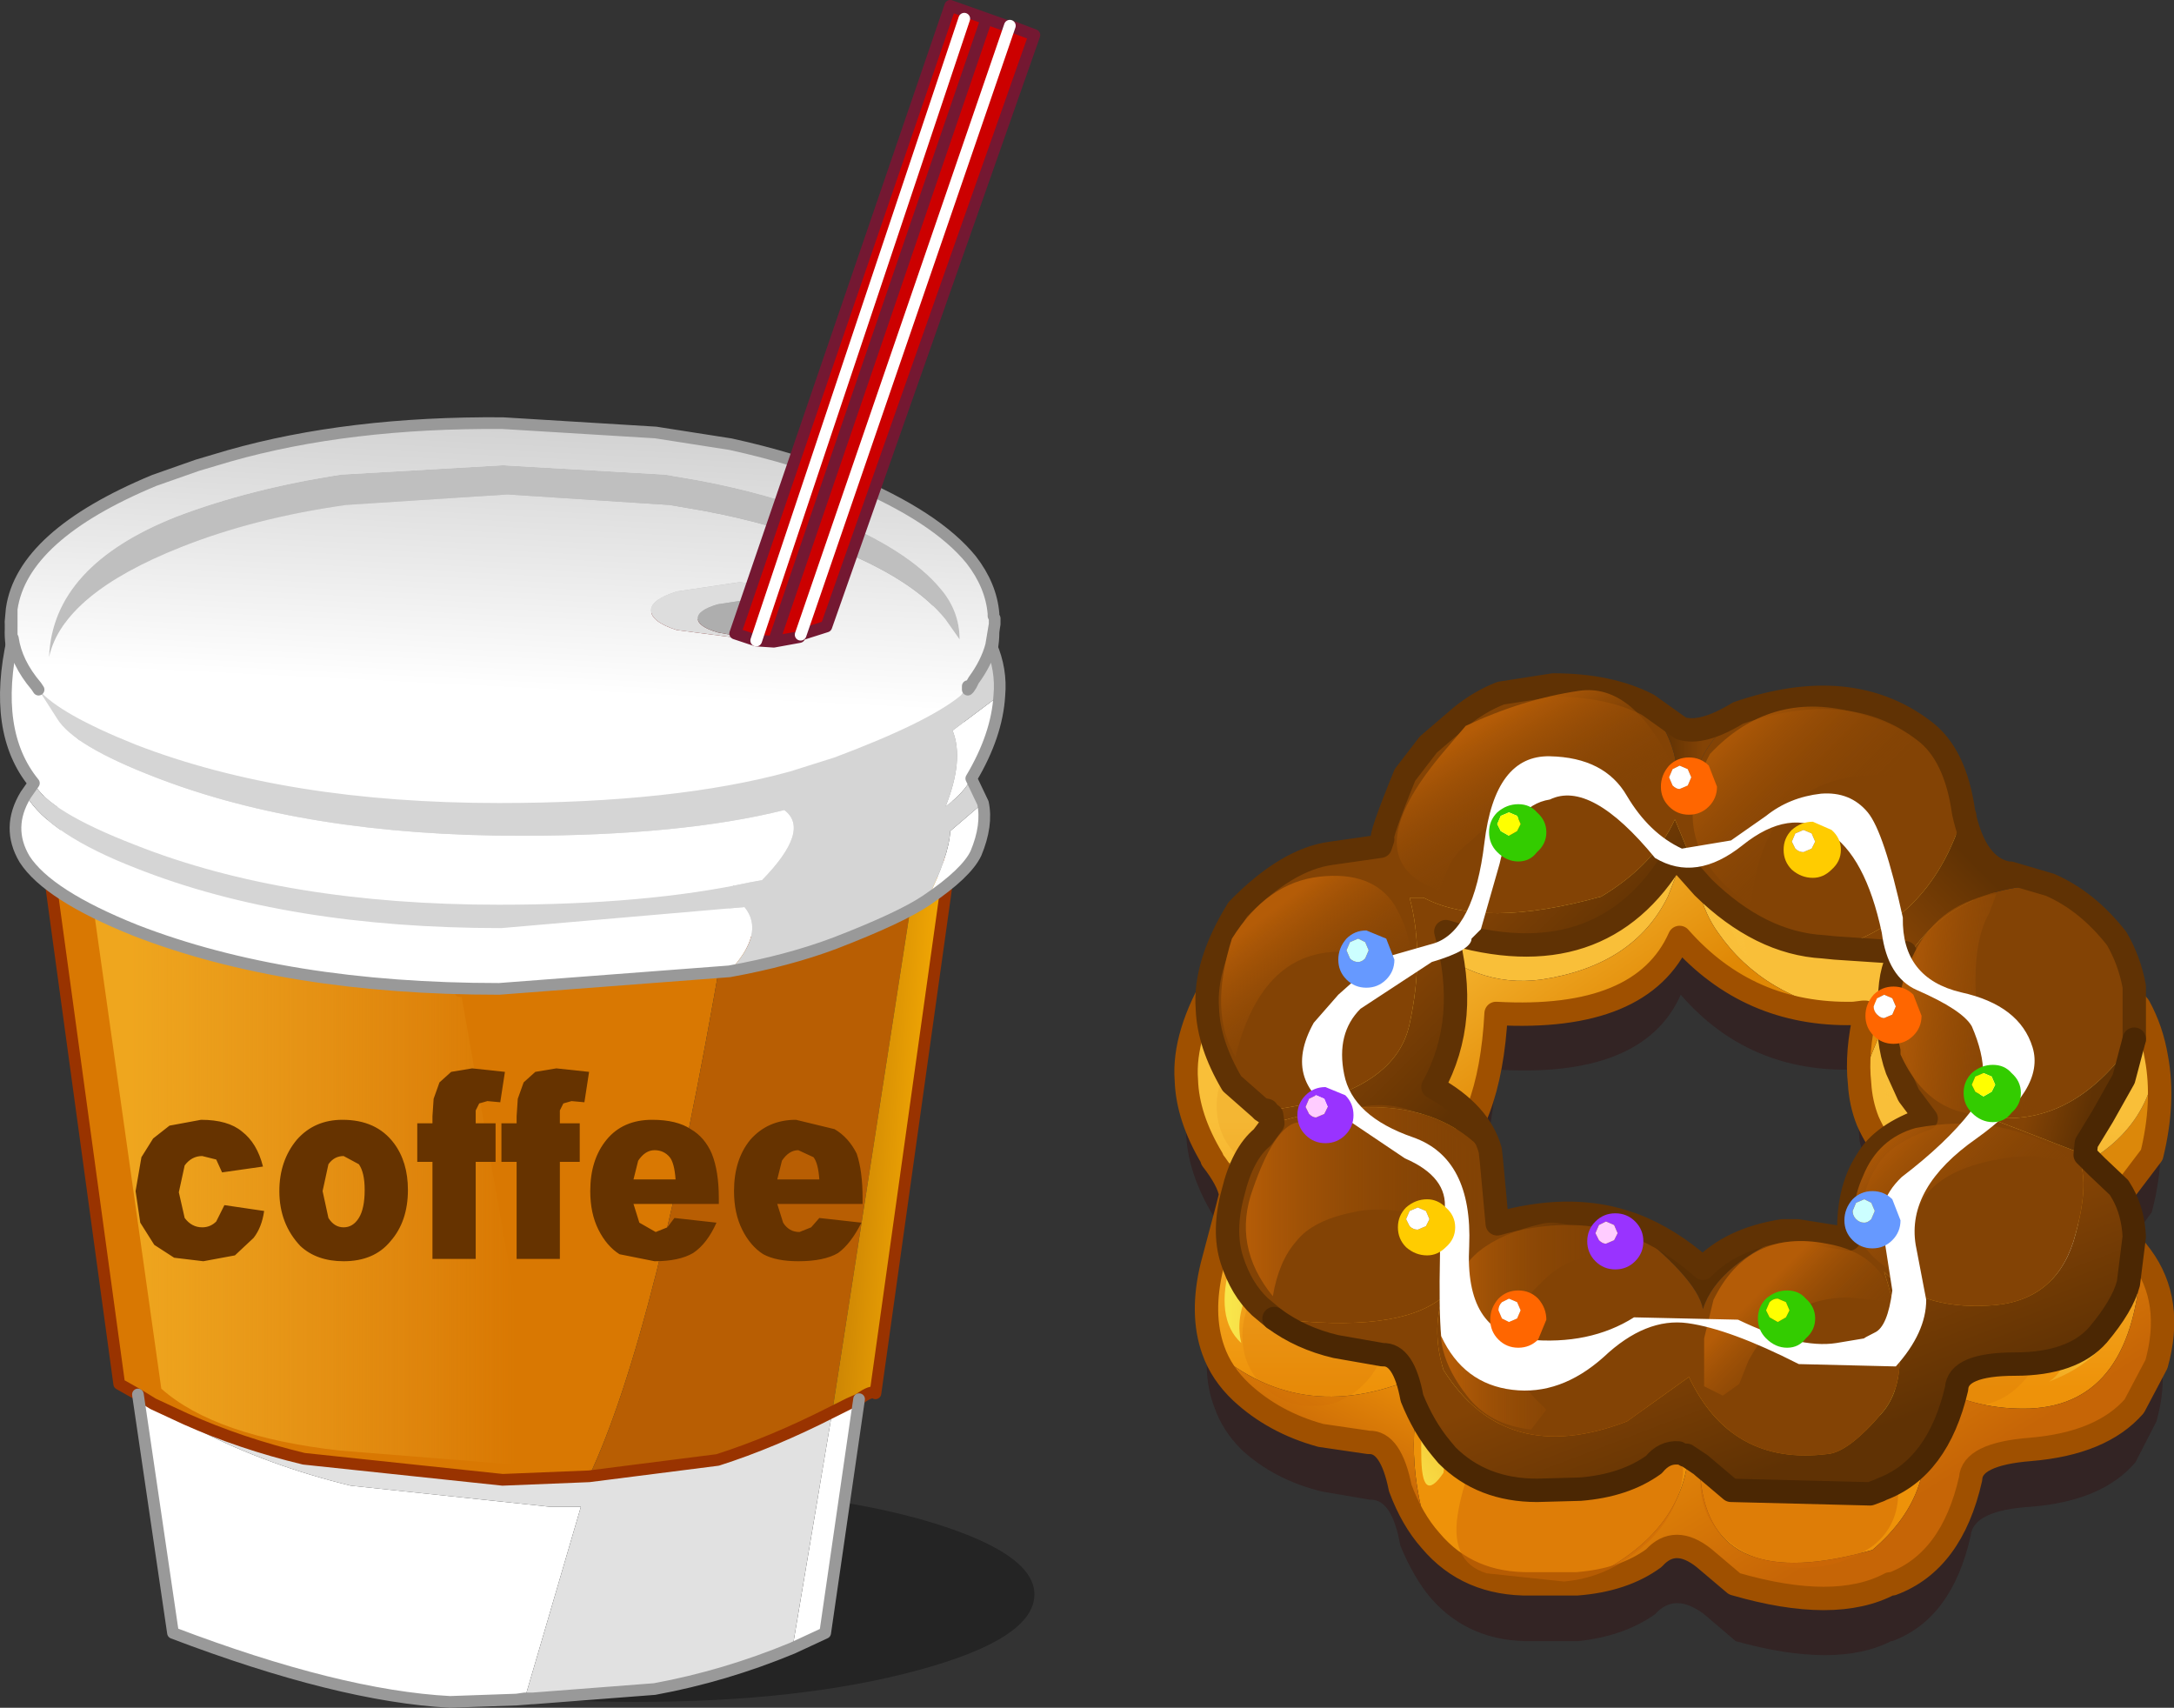 <?xml version="1.0" encoding="UTF-8" standalone="no"?>
<svg xmlns:xlink="http://www.w3.org/1999/xlink" height="73.05px" width="93.0px" xmlns="http://www.w3.org/2000/svg">
  <rect width="100%" height="100%" fill="#333333" stroke="none"/>
  <g transform="matrix(1.0, 0.0, 0.0, 1.0, 46.0, 55.0)">
    <path d="M-30.85 16.45 Q-35.85 15.1 -35.85 13.2 -35.85 11.35 -30.85 9.95 -25.85 8.6 -18.8 8.65 -11.75 8.6 -6.75 9.95 -1.75 11.35 -1.75 13.2 -1.75 15.1 -6.75 16.45 -11.75 17.8 -18.8 17.8 -25.85 17.8 -30.85 16.45" fill="#000000" fill-opacity="0.302" fill-rule="evenodd" stroke="none"/>
    <path d="M-41.5 -25.15 Q-40.2 -24.15 -37.75 -23.2 -32.3 -21.25 -24.55 -21.2 -16.8 -21.25 -11.35 -23.2 -8.8 -24.15 -7.45 -25.25 -5.9 -26.55 -5.9 -28.0 -5.9 -30.85 -11.35 -32.85 -16.8 -34.85 -24.55 -34.8 -32.3 -34.85 -37.75 -32.85 -43.25 -30.85 -43.2 -28.0 -43.25 -26.5 -41.5 -25.15 M-44.5 -25.2 Q-45.55 -26.5 -45.55 -27.95 -45.55 -31.5 -39.45 -34.0 -33.3 -36.55 -24.5 -36.5 -15.8 -36.55 -9.7 -34.0 -5.95 -32.5 -4.5 -30.6 -3.5 -29.35 -3.5 -27.95 -3.5 -26.55 -4.5 -25.3 L-4.9 -24.8 Q-6.5 -23.25 -9.7 -21.95 L-11.85 -21.15 Q-16.15 -19.8 -21.55 -19.5 L-24.5 -19.4 Q-33.3 -19.4 -39.45 -21.95 -41.75 -22.9 -43.2 -23.95 -41.7 -22.15 -38.15 -20.7 -32.0 -18.15 -23.25 -18.15 L-20.3 -18.25 -14.3 -18.95 -15.1 -14.4 -22.65 -13.75 -24.05 -13.7 Q-33.6 -13.55 -37.7 -15.05 L-38.5 -15.35 Q-41.95 -16.7 -42.65 -17.35 L-43.45 -18.1 -44.5 -25.2 M-10.4 5.4 L-9.7 5.05 -9.25 4.85 -10.7 14.85 -12.1 15.5 -10.4 5.4 M-23.25 17.65 L-23.9 17.7 -26.75 17.8 Q-31.5 17.55 -38.6 14.85 L-40.1 4.65 -39.45 5.05 -38.05 5.7 -37.45 6.2 Q-34.5 7.7 -31.0 8.55 L-22.5 9.45 -21.15 9.45 -23.55 17.65 -23.25 17.65 M-23.55 17.65 L-23.9 17.7 -23.55 17.65" fill="#ffffff" fill-rule="evenodd" stroke="none"/>
    <path d="M-12.1 15.5 Q-15.0 16.7 -18.0 17.25 L-23.2 17.65 -23.25 17.65 -23.55 17.65 -21.15 9.45 -22.5 9.45 -31.0 8.55 Q-34.5 7.7 -37.45 6.2 L-38.05 5.7 Q-35.7 6.75 -33.0 7.4 L-24.5 8.3 -20.8 8.15 -15.3 7.45 Q-12.95 6.7 -10.4 5.4 L-12.1 15.5" fill="#e1e1e1" fill-rule="evenodd" stroke="none"/>
    <path d="M-43.45 -18.1 L-42.65 -17.35 Q-41.95 -16.7 -38.5 -15.35 L-37.7 -15.05 Q-33.6 -13.55 -24.05 -13.7 L-22.65 -13.75 -15.1 -14.4 Q-17.9 2.0 -20.8 8.15 L-24.5 8.3 -33.0 7.4 Q-35.7 6.75 -38.05 5.7 L-39.45 5.05 -40.1 4.65 -40.9 4.2 -43.9 -17.75 Q-44.05 -18.75 -43.45 -18.1" fill="#d97802" fill-rule="evenodd" stroke="none"/>
    <path d="M-7.45 -25.25 Q-8.8 -24.15 -11.35 -23.2 -16.8 -21.25 -24.55 -21.2 -32.3 -21.25 -37.75 -23.2 -40.2 -24.15 -41.5 -25.15 -40.2 -26.3 -37.65 -27.2 -32.15 -29.2 -24.45 -29.15 -16.7 -29.2 -11.25 -27.2 -8.85 -26.35 -7.45 -25.25" fill="#5f0707" fill-rule="evenodd" stroke="none"/>
    <path d="M-15.1 -14.4 L-14.3 -18.95 -20.3 -18.25 -23.25 -18.15 Q-32.0 -18.15 -38.15 -20.7 -41.7 -22.15 -43.2 -23.95 -41.75 -22.9 -39.45 -21.95 -33.3 -19.4 -24.5 -19.4 L-21.55 -19.5 Q-16.15 -19.8 -11.85 -21.15 L-9.7 -21.95 Q-6.5 -23.25 -4.9 -24.8 L-5.2 -22.9 -5.95 -17.75 -6.45 -17.35 -6.9 -17.15 -10.7 -15.45 -15.1 -14.4" fill="#dddddd" fill-rule="evenodd" stroke="none"/>
    <path d="M-6.9 -17.15 L-10.4 5.4 Q-12.95 6.7 -15.3 7.45 L-20.8 8.15 Q-17.9 2.0 -15.1 -14.4 L-10.7 -15.45 -6.9 -17.15" fill="#b85e03" fill-rule="evenodd" stroke="none"/>
    <path d="M-7.45 -25.25 Q-8.85 -26.35 -11.25 -27.2 -16.7 -29.2 -24.45 -29.15 -32.15 -29.2 -37.65 -27.2 -40.2 -26.3 -41.5 -25.15 -43.25 -26.5 -43.2 -28.0 -43.25 -30.85 -37.75 -32.85 -32.3 -34.85 -24.55 -34.8 -16.8 -34.85 -11.35 -32.85 -5.9 -30.85 -5.9 -28.0 -5.9 -26.55 -7.45 -25.25" fill="url(#gradient0)" fill-rule="evenodd" stroke="none"/>
    <path d="M-5.95 -17.75 Q-5.35 -18.35 -5.4 -17.9 L-8.55 4.6 Q-8.7 4.45 -9.25 4.85 L-9.7 5.05 -10.4 5.4 -6.9 -17.15 -6.45 -17.35 -5.95 -17.75" fill="url(#gradient1)" fill-rule="evenodd" stroke="none"/>
    <path d="M-4.9 -24.8 L-4.5 -25.3 Q-3.5 -26.55 -3.5 -27.95 -3.5 -29.35 -4.5 -30.6 -5.95 -32.5 -9.7 -34.0 -15.8 -36.55 -24.5 -36.5 -33.3 -36.55 -39.45 -34.0 -45.55 -31.5 -45.55 -27.95 -45.55 -26.5 -44.5 -25.2" fill="none" stroke="#999999" stroke-linecap="round" stroke-linejoin="round" stroke-width="0.5"/>
    <path d="M-43.45 -18.1 L-42.65 -17.35 Q-41.95 -16.7 -38.5 -15.35 L-37.7 -15.05 Q-33.6 -13.55 -24.05 -13.7 L-22.65 -13.75 -15.1 -14.4 -10.7 -15.45 -6.9 -17.15 -6.45 -17.35 -5.95 -17.75 Q-5.35 -18.35 -5.4 -17.9 L-8.55 4.6 Q-8.7 4.45 -9.25 4.85 L-9.7 5.05 -10.4 5.4 Q-12.95 6.7 -15.3 7.45 L-20.8 8.15 -24.5 8.3 -33.0 7.4 Q-35.7 6.75 -38.05 5.7 L-39.45 5.05 -40.1 4.65 -40.9 4.2 -43.9 -17.75 Q-44.05 -18.75 -43.45 -18.1" fill="none" stroke="#993300" stroke-linecap="round" stroke-linejoin="round" stroke-width="0.5"/>
    <path d="M-44.5 -25.2 L-43.45 -18.1 M-4.9 -24.8 L-5.2 -22.9 -4.9 -23.15 M-9.25 4.85 L-10.7 14.85 -12.1 15.5 Q-15.0 16.7 -18.0 17.25 L-23.2 17.65 -23.25 17.65 -23.9 17.7 -26.75 17.8 Q-31.5 17.55 -38.6 14.85 L-40.1 4.65 M-23.55 17.65 L-23.25 17.65 M-23.9 17.7 L-23.55 17.65 M-5.2 -22.9 L-5.95 -17.75" fill="none" stroke="#999999" stroke-linecap="round" stroke-linejoin="round" stroke-width="0.5"/>
    <path d="M-16.4 -25.35 Q-15.8 -24.55 -18.4 -23.8 L-26.8 -23.0 -35.6 -23.7 Q-38.5 -24.35 -38.45 -25.2 -38.45 -26.1 -34.4 -27.35 -30.4 -28.65 -25.15 -28.3 -19.85 -27.95 -18.45 -27.0 -17.05 -26.1 -16.4 -25.35" fill="url(#gradient2)" fill-rule="evenodd" stroke="none"/>
    <path d="M-26.25 -12.35 L-22.7 7.75 -31.45 7.05 Q-36.8 6.45 -39.1 4.4 L-42.05 -16.5 Q-38.5 -13.55 -29.35 -12.95 L-26.25 -12.95 Q-26.8 -12.35 -26.25 -12.35" fill="url(#gradient3)" fill-rule="evenodd" stroke="none"/>
    <path d="M-25.8 -9.3 L-24.4 -9.15 -24.6 -7.85 -25.15 -7.9 -25.5 -7.8 -25.65 -7.5 -25.65 -6.95 -24.8 -6.95 -24.8 -5.3 -25.65 -5.3 -25.65 -1.15 -27.5 -1.15 -27.5 -5.3 -28.15 -5.3 -28.15 -6.95 -27.5 -6.95 -27.5 -7.25 -27.45 -8.0 -27.2 -8.7 -26.7 -9.15 -25.8 -9.3 M-22.2 -9.3 L-20.8 -9.15 -21.0 -7.85 -21.55 -7.9 -21.9 -7.8 -22.05 -7.5 -22.05 -6.95 -21.2 -6.95 -21.2 -5.3 -22.05 -5.3 -22.05 -1.15 -23.9 -1.15 -23.9 -5.3 -24.55 -5.3 -24.55 -6.95 -23.9 -6.95 -23.9 -7.25 -23.85 -8.0 -23.6 -8.7 -23.1 -9.15 -22.2 -9.3 M-35.65 -6.6 Q-35.0 -6.1 -34.75 -5.1 L-36.5 -4.85 -36.75 -5.4 -37.35 -5.55 Q-37.8 -5.55 -38.1 -5.15 L-38.35 -4.0 -38.1 -2.9 Q-37.8 -2.5 -37.35 -2.5 -37.0 -2.5 -36.75 -2.75 L-36.4 -3.45 -34.7 -3.2 Q-34.8 -2.5 -35.15 -2.05 L-35.95 -1.3 -37.3 -1.05 -38.55 -1.2 -39.4 -1.75 -40.0 -2.7 -40.2 -4.05 -39.95 -5.5 -39.45 -6.3 -38.75 -6.85 -37.4 -7.1 Q-36.25 -7.1 -35.65 -6.6 M-32.2 -4.05 L-31.95 -2.9 Q-31.7 -2.5 -31.3 -2.5 -30.9 -2.5 -30.65 -2.9 -30.4 -3.3 -30.4 -4.1 -30.4 -4.85 -30.65 -5.2 L-31.3 -5.55 Q-31.7 -5.55 -31.95 -5.2 L-32.2 -4.05 M-34.05 -4.05 Q-34.05 -5.35 -33.3 -6.25 -32.55 -7.1 -31.35 -7.1 -29.9 -7.1 -29.15 -6.1 -28.55 -5.3 -28.55 -4.1 -28.55 -2.75 -29.3 -1.9 -30.0 -1.05 -31.3 -1.05 -32.45 -1.05 -33.15 -1.7 -34.05 -2.65 -34.05 -4.05 M-10.3 -6.7 Q-9.7 -6.35 -9.35 -5.65 -9.1 -4.9 -9.1 -3.75 L-9.1 -3.5 -12.75 -3.5 -12.5 -2.7 Q-12.25 -2.3 -11.8 -2.3 L-11.3 -2.5 -10.95 -2.9 -9.15 -2.7 Q-9.6 -1.8 -10.15 -1.4 -10.75 -1.05 -11.85 -1.05 -12.8 -1.05 -13.35 -1.35 -13.9 -1.7 -14.25 -2.4 -14.6 -3.1 -14.6 -4.05 -14.6 -5.4 -13.9 -6.25 -13.15 -7.1 -11.95 -7.1 L-10.3 -6.7 M-16.45 -6.7 Q-15.85 -6.35 -15.55 -5.65 -15.25 -4.9 -15.25 -3.75 L-15.25 -3.5 -18.9 -3.5 -18.65 -2.7 -17.95 -2.3 -17.45 -2.5 -17.15 -2.9 -15.35 -2.7 Q-15.75 -1.8 -16.35 -1.4 -16.95 -1.05 -18.0 -1.05 L-19.5 -1.35 Q-20.05 -1.7 -20.4 -2.4 -20.75 -3.1 -20.75 -4.05 -20.75 -5.4 -20.05 -6.25 -19.35 -7.1 -18.1 -7.1 -17.05 -7.1 -16.45 -6.7 M-18.7 -5.35 L-18.9 -4.55 -17.1 -4.55 Q-17.15 -5.25 -17.35 -5.5 -17.6 -5.8 -18.0 -5.8 -18.4 -5.8 -18.7 -5.35 M-11.2 -5.5 L-11.85 -5.8 Q-12.25 -5.8 -12.55 -5.35 L-12.75 -4.55 -10.95 -4.55 Q-11.0 -5.25 -11.2 -5.5" fill="#663300" fill-rule="evenodd" stroke="none"/>
    <path d="M-3.25 -25.25 Q-3.35 -23.55 -4.45 -21.7 -4.75 -21.1 -5.55 -20.5 -4.75 -22.5 -5.25 -23.75 L-3.25 -25.25 M-3.95 -20.65 Q-3.75 -19.7 -4.25 -18.5 -4.65 -17.65 -6.35 -16.5 -5.4 -18.4 -5.35 -19.45 L-3.95 -20.65 M-14.8 -13.45 L-24.65 -12.7 Q-33.75 -12.7 -40.2 -15.2 -43.95 -16.7 -44.95 -18.25 -45.75 -19.6 -44.9 -21.0 -43.9 -19.3 -40.15 -17.85 -33.7 -15.3 -24.55 -15.3 L-14.15 -16.2 Q-13.25 -15.1 -14.8 -13.45 M-44.55 -21.5 Q-46.35 -23.7 -45.45 -27.7 -45.3 -26.65 -44.45 -25.65 L-44.35 -25.5 -43.55 -24.25 Q-42.85 -23.1 -39.35 -21.75 -32.9 -19.25 -23.75 -19.25 -16.85 -19.25 -12.45 -20.35 -11.3 -19.5 -13.4 -17.35 L-13.95 -17.25 Q-18.35 -16.3 -24.65 -16.3 -33.75 -16.3 -40.2 -18.85 -43.95 -20.3 -44.55 -21.5 M-4.35 -25.9 L-4.55 -25.55 -4.6 -25.5 -4.6 -25.65 -4.55 -25.55 -4.45 -25.7 -4.35 -25.9" fill="#ffffff" fill-rule="evenodd" stroke="none"/>
    <path d="M-13.95 -27.7 L-14.35 -27.7 -17.05 -28.05 Q-18.15 -28.4 -18.15 -28.9 -18.15 -29.35 -17.05 -29.7 L-14.35 -30.1 -11.65 -29.7 Q-10.55 -29.35 -10.55 -28.9 L-10.55 -28.7 -11.35 -29.15 -13.35 -29.45 -15.3 -29.15 Q-16.15 -28.9 -16.15 -28.55 -16.15 -28.2 -15.3 -27.95 L-13.95 -27.7" fill="#dddddd" fill-rule="evenodd" stroke="none"/>
    <path d="M-11.35 -27.95 L-12.75 -27.7 -13.35 -27.7 -13.95 -27.7 -15.3 -27.95 Q-16.15 -28.2 -16.15 -28.55 -16.15 -28.9 -15.3 -29.15 L-13.35 -29.45 -11.35 -29.15 -10.55 -28.7 -10.55 -28.55 -10.55 -28.4 Q-10.75 -28.15 -11.35 -27.95" fill="#aeaeae" fill-rule="evenodd" stroke="none"/>
    <path d="M-45.5 -28.95 Q-45.05 -32.1 -39.4 -34.45 L-37.55 -35.1 -36.2 -35.5 Q-31.1 -36.95 -24.5 -36.9 L-17.95 -36.5 -14.75 -36.0 Q-12.0 -35.4 -9.65 -34.45 -5.95 -32.9 -4.45 -31.05 -3.6 -29.95 -3.5 -28.75 L-3.5 -28.65 -3.45 -28.55 -3.45 -28.4 -3.45 -28.3 -3.6 -27.4 Q-3.8 -26.65 -4.35 -25.9 L-4.45 -25.7 -4.55 -25.55 -4.6 -25.65 -4.9 -25.25 Q-6.3 -24.1 -10.3 -22.6 L-12.2 -22.0 Q-17.1 -20.65 -24.65 -20.65 -33.75 -20.65 -40.2 -23.15 -43.45 -24.45 -44.35 -25.5 L-44.45 -25.65 Q-45.3 -26.65 -45.45 -27.7 L-45.5 -27.8 -45.5 -28.95 M-16.1 -34.45 L-17.55 -34.7 -24.5 -35.1 -31.4 -34.7 Q-35.3 -34.1 -38.45 -32.9 -43.75 -30.8 -43.9 -26.9 -43.3 -29.6 -38.25 -31.6 -35.1 -32.85 -31.2 -33.4 L-24.3 -33.85 -17.35 -33.4 -15.9 -33.15 Q-12.95 -32.6 -10.4 -31.6 -6.95 -30.25 -5.55 -28.5 L-4.95 -27.65 Q-4.95 -28.85 -5.75 -29.8 -7.15 -31.5 -10.6 -32.9 -13.15 -33.9 -16.1 -34.45 M-11.35 -27.95 Q-10.55 -28.2 -10.55 -28.5 L-10.55 -28.55 -10.55 -28.7 -10.55 -28.9 Q-10.55 -29.35 -11.65 -29.7 L-14.35 -30.1 -17.05 -29.7 Q-18.15 -29.35 -18.15 -28.9 -18.15 -28.4 -17.05 -28.05 L-14.35 -27.7 -13.95 -27.7 -13.35 -27.7 -12.75 -27.7 -11.35 -27.95" fill="url(#gradient4)" fill-rule="evenodd" stroke="none"/>
    <path d="M-16.1 -34.45 Q-13.15 -33.9 -10.6 -32.9 -7.15 -31.5 -5.75 -29.8 -4.95 -28.85 -4.95 -27.65 L-5.55 -28.5 Q-6.95 -30.25 -10.4 -31.6 -12.95 -32.6 -15.9 -33.15 L-17.35 -33.4 -24.3 -33.85 -31.2 -33.4 Q-35.1 -32.85 -38.25 -31.6 -43.3 -29.6 -43.9 -26.9 -43.75 -30.8 -38.45 -32.9 -35.3 -34.1 -31.4 -34.7 L-24.5 -35.1 -17.55 -34.7 -16.1 -34.45" fill="#bfbfbf" fill-rule="evenodd" stroke="none"/>
    <path d="M-3.6 -27.4 Q-3.15 -26.35 -3.25 -25.25 L-5.25 -23.75 Q-4.75 -22.5 -5.55 -20.5 -4.75 -21.1 -4.45 -21.7 L-3.95 -20.65 -5.35 -19.45 Q-5.4 -18.4 -6.35 -16.5 -7.45 -15.75 -10.3 -14.65 -12.3 -13.9 -14.8 -13.45 -13.25 -15.1 -14.15 -16.2 L-24.55 -15.3 Q-33.7 -15.3 -40.15 -17.85 -43.9 -19.3 -44.9 -21.0 L-44.55 -21.5 Q-43.95 -20.3 -40.2 -18.85 -33.75 -16.3 -24.65 -16.3 -18.35 -16.3 -13.95 -17.25 L-13.4 -17.35 Q-11.3 -19.5 -12.45 -20.35 -16.85 -19.25 -23.75 -19.25 -32.9 -19.25 -39.35 -21.75 -42.85 -23.1 -43.55 -24.25 L-44.35 -25.5 Q-43.45 -24.45 -40.2 -23.15 -33.75 -20.65 -24.65 -20.65 -17.1 -20.65 -12.2 -22.0 L-10.3 -22.6 Q-6.3 -24.1 -4.9 -25.25 L-4.6 -25.65 -4.6 -25.5 -4.55 -25.55 -4.35 -25.9 Q-3.8 -26.65 -3.6 -27.4" fill="#d5d5d5" fill-rule="evenodd" stroke="none"/>
    <path d="M-45.5 -28.95 Q-45.05 -32.1 -39.4 -34.45 L-37.55 -35.1 -36.2 -35.5 Q-31.1 -36.95 -24.5 -36.9 L-17.95 -36.5 -14.75 -36.0 Q-12.0 -35.4 -9.65 -34.45 -5.95 -32.9 -4.45 -31.05 -3.6 -29.95 -3.5 -28.75 L-3.5 -28.65 -3.45 -28.55 -3.45 -28.4 -3.45 -28.3 -3.6 -27.4 Q-3.15 -26.35 -3.25 -25.25 -3.35 -23.55 -4.45 -21.7 L-3.95 -20.65 Q-3.75 -19.7 -4.25 -18.5 -4.65 -17.65 -6.35 -16.5 -7.45 -15.75 -10.3 -14.65 -12.3 -13.9 -14.8 -13.45 L-24.65 -12.7 Q-33.75 -12.7 -40.2 -15.2 -43.95 -16.7 -44.95 -18.25 -45.75 -19.6 -44.9 -21.0 L-44.55 -21.5 Q-46.35 -23.7 -45.45 -27.7 L-45.5 -27.8 -45.55 -28.4 -45.5 -28.95 -45.5 -27.8 M-3.6 -27.4 Q-3.8 -26.65 -4.35 -25.9 L-4.55 -25.55 -4.6 -25.5 -4.6 -25.65 -4.55 -25.55 -4.45 -25.7 -4.35 -25.9 M-44.35 -25.5 L-44.45 -25.65 Q-45.3 -26.65 -45.45 -27.7" fill="none" stroke="#999999" stroke-linecap="round" stroke-linejoin="round" stroke-width="0.5"/>
    <path d="M-2.8 -53.9 L-1.75 -53.5 -10.65 -28.2 -11.75 -27.85 -2.8 -53.9 -11.75 -27.85 -11.8 -27.75 -12.9 -27.55 -13.65 -27.6 -14.55 -27.9 -5.35 -54.75 -3.8 -54.2 -2.95 -53.9 -2.8 -53.9 M-12.9 -27.55 L-3.8 -54.2 -12.9 -27.55 M-4.75 -54.2 L-13.65 -27.6 -4.75 -54.2" fill="#cc0000" fill-rule="evenodd" stroke="none"/>
    <path d="M-11.75 -27.85 L-10.65 -28.2 -1.75 -53.5 -2.8 -53.9 -2.95 -53.9 -3.8 -54.2 -12.9 -27.55 -13.65 -27.6 -14.55 -27.9 -5.35 -54.75 -3.8 -54.2 M-11.75 -27.85 L-11.8 -27.75 -12.9 -27.55" fill="none" stroke="#741832" stroke-linecap="round" stroke-linejoin="round" stroke-width="0.5"/>
    <path d="M-13.65 -27.6 L-4.75 -54.2" fill="none" stroke="#ffffff" stroke-linecap="round" stroke-linejoin="round" stroke-width="0.5"/>
    <path d="M-2.8 -53.9 L-11.75 -27.85 Z" fill="none" stroke="#ffffff" stroke-linecap="round" stroke-linejoin="round" stroke-width="0.5"/>
    <path d="M46.3 -7.35 Q46.65 -5.45 46.05 -3.15 L44.85 -1.5 Q44.45 -0.95 44.5 -0.45 44.6 0.1 45.15 0.55 L45.65 1.2 Q47.0 3.1 46.25 5.8 L45.35 7.55 Q43.95 9.2 40.9 9.45 38.4 9.6 38.3 10.7 37.5 14.25 34.95 15.2 L34.9 15.2 Q32.55 16.4 28.25 15.2 L26.9 14.05 Q25.65 13.1 24.8 14.05 23.45 15.0 21.5 15.2 L19.55 15.2 Q16.85 15.25 15.2 13.35 14.45 12.45 13.9 11.1 13.55 9.1 12.6 9.15 L10.55 8.8 Q8.5 8.3 7.1 7.0 6.3 6.2 5.95 5.2 5.35 3.65 5.85 1.6 L6.5 -0.85 6.65 -1.45 Q6.6 -2.1 5.9 -2.95 L5.9 -3.0 Q4.85 -4.75 4.75 -6.35 4.6 -8.3 6.15 -10.8 8.35 -13.05 10.35 -13.25 L12.5 -13.6 12.6 -13.9 12.65 -13.9 Q12.45 -14.0 13.6 -16.8 L14.7 -18.15 16.1 -19.45 Q16.95 -20.15 17.95 -20.45 L20.25 -20.85 Q24.1 -20.8 26.0 -18.9 26.95 -18.55 28.6 -19.55 33.55 -21.3 36.85 -18.8 38.3 -17.7 38.7 -15.0 L38.65 -15.1 Q39.1 -12.7 40.65 -12.4 L40.75 -12.4 Q43.6 -11.95 45.55 -9.5 L46.3 -7.35 M33.7 -9.25 L33.35 -9.25 Q28.8 -9.1 25.9 -12.45 24.3 -8.85 18.0 -9.25 17.8 -4.35 15.55 -2.6 17.65 -1.6 18.05 0.45 L18.0 2.85 Q21.2 2.35 23.85 3.35 25.5 4.0 27.0 5.25 28.25 3.95 30.5 3.6 31.8 3.45 33.35 3.6 33.4 1.85 34.3 0.45 35.0 -0.7 36.4 -1.65 34.65 -3.0 33.95 -4.6 L33.55 -6.2 Q33.4 -7.55 33.85 -9.25 L33.7 -9.25 M12.7 -14.0 L12.9 -14.15 12.95 -14.3 12.7 -14.0" fill="#330000" fill-opacity="0.302" fill-rule="evenodd" stroke="none"/>
    <path d="M46.25 -9.75 Q46.6 -7.85 46.05 -5.6 L44.8 -3.95 Q44.4 -3.4 44.5 -2.9 40.85 -2.2 36.35 -4.05 34.6 -5.45 33.9 -7.05 37.2 -3.0 41.55 -4.5 45.9 -6.05 46.25 -9.75 M12.85 -16.55 L12.9 -16.7 13.0 -16.8 12.85 -16.55" fill="#dc880a" fill-rule="evenodd" stroke="none"/>
    <path d="M40.6 -14.85 L40.7 -14.8 Q43.55 -14.4 45.5 -11.95 46.05 -10.95 46.25 -9.75 45.9 -6.05 41.55 -4.5 37.2 -3.0 33.9 -7.05 33.6 -7.8 33.55 -8.65 L34.65 -11.35 Q37.4 -14.05 40.6 -14.85 M5.85 -5.4 L5.85 -5.45 Q4.8 -7.2 4.75 -8.8 4.6 -10.75 6.1 -13.25 8.35 -15.45 10.3 -15.7 L12.5 -16.05 Q13.8 -15.15 14.65 -13.85 L15.85 -11.4 Q16.5 -9.75 14.5 -6.8 12.45 -3.9 5.85 -5.4 M12.55 -16.35 L12.6 -16.35 Q12.4 -16.4 13.6 -19.25 L14.65 -20.6 16.05 -21.9 Q16.95 -22.55 17.9 -22.9 L20.25 -23.3 Q24.05 -23.25 25.95 -21.3 26.9 -21.0 28.55 -22.0 33.55 -23.75 36.85 -21.25 38.3 -20.15 38.65 -17.45 L38.65 -17.55 Q37.9 -13.7 33.7 -11.7 L33.3 -11.65 33.7 -11.7 33.55 -11.65 33.3 -11.65 Q29.45 -12.3 27.5 -15.1 26.4 -16.6 26.4 -19.35 L25.35 -16.65 Q23.9 -13.7 19.95 -13.1 17.05 -12.7 14.65 -15.05 L12.9 -16.4 12.55 -16.35 M12.85 -16.55 L13.0 -16.8 12.9 -16.7 12.65 -16.4 12.85 -16.55" fill="url(#gradient5)" fill-rule="evenodd" stroke="none"/>
    <path d="M44.5 -2.9 Q44.55 -2.35 45.1 -1.9 L45.6 -1.25 Q45.3 5.05 40.85 5.25 36.4 5.4 33.45 1.25 L36.1 5.15 Q37.1 8.75 34.1 11.3 27.25 13.25 26.75 8.3 L26.15 7.8 Q25.55 11.0 21.45 12.75 L19.5 12.75 Q16.8 12.8 15.2 10.9 13.9 7.1 14.95 3.75 9.8 6.15 5.9 2.75 5.35 1.2 5.85 -0.85 L6.5 -3.3 6.65 -3.9 Q10.0 -4.6 13.4 -4.0 16.8 -3.4 18.0 0.4 21.15 -0.1 23.85 0.9 26.6 2.85 26.6 4.4 L27.2 4.5 Q27.4 3.25 30.45 1.2 L33.35 1.15 Q33.4 -0.6 34.25 -2.0 35.0 -3.15 36.35 -4.05 40.85 -2.2 44.5 -2.9" fill="url(#gradient6)" fill-rule="evenodd" stroke="none"/>
    <path d="M45.6 -1.25 Q47.0 0.65 46.25 3.35 L45.3 5.15 Q43.9 6.75 40.85 7.0 38.35 7.2 38.3 8.25 37.5 11.8 34.95 12.75 L34.85 12.75 Q32.5 14.0 28.2 12.75 L26.9 11.65 Q25.65 10.65 24.75 11.65 23.45 12.6 21.45 12.75 25.55 11.0 26.15 7.8 L26.75 8.3 Q27.25 13.25 34.1 11.3 37.1 8.75 36.1 5.15 L33.45 1.25 Q36.4 5.4 40.85 5.25 45.3 5.05 45.6 -1.25" fill="url(#gradient7)" fill-rule="evenodd" stroke="none"/>
    <path d="M38.65 -17.55 Q39.1 -15.15 40.6 -14.85 37.4 -14.05 34.65 -11.35 L33.55 -8.65 Q33.4 -10.0 33.8 -11.7 L33.7 -11.7 Q37.9 -13.7 38.65 -17.55" fill="#e48c0a" fill-rule="evenodd" stroke="none"/>
    <path d="M15.2 10.9 Q14.4 10.0 13.9 8.65 13.5 6.65 12.55 6.7 L10.5 6.4 Q8.5 5.85 7.1 4.55 6.25 3.75 5.9 2.75 9.8 6.15 14.95 3.75 13.9 7.1 15.2 10.9" fill="url(#gradient8)" fill-rule="evenodd" stroke="none"/>
    <path d="M23.85 0.9 Q25.5 1.55 26.95 2.8 28.2 1.5 30.45 1.2 27.4 3.25 27.2 4.5 L26.6 4.4 Q26.6 2.85 23.85 0.9" fill="#cd6907" fill-rule="evenodd" stroke="none"/>
    <path d="M6.65 -3.9 Q6.55 -4.5 5.85 -5.4 12.45 -3.9 14.5 -6.8 16.5 -9.75 15.85 -11.4 L14.65 -13.85 Q13.8 -15.15 12.5 -16.05 L12.55 -16.35 12.9 -16.4 14.65 -15.05 Q17.05 -12.7 19.95 -13.1 23.9 -13.7 25.35 -16.65 L26.4 -19.35 Q26.4 -16.6 27.5 -15.1 29.45 -12.3 33.3 -11.65 28.8 -11.55 25.85 -14.9 24.25 -11.3 18.0 -11.65 17.75 -6.8 15.5 -5.0 17.6 -4.05 18.05 -2.0 L18.0 0.4 Q16.8 -3.4 13.4 -4.0 10.0 -4.6 6.65 -3.9" fill="url(#gradient9)" fill-rule="evenodd" stroke="none"/>
    <path d="M40.6 -14.85 L40.7 -14.8 Q43.55 -14.4 45.5 -11.95 46.05 -10.95 46.25 -9.75 46.6 -7.85 46.05 -5.6 L44.8 -3.95 Q44.4 -3.4 44.5 -2.9 44.55 -2.35 45.1 -1.9 L45.6 -1.25 Q47.0 0.65 46.25 3.35 L45.3 5.15 Q43.9 6.75 40.85 7.0 38.35 7.2 38.3 8.25 37.5 11.8 34.95 12.75 L34.85 12.75 Q32.5 14.0 28.2 12.75 L26.9 11.65 Q25.65 10.65 24.75 11.65 23.45 12.6 21.45 12.75 L19.5 12.75 Q16.8 12.8 15.2 10.9 14.4 10.0 13.9 8.65 13.5 6.65 12.55 6.7 L10.5 6.4 Q8.5 5.85 7.1 4.55 6.25 3.75 5.9 2.75 5.35 1.2 5.85 -0.85 L6.5 -3.3 6.65 -3.9 Q6.55 -4.5 5.85 -5.4 L5.85 -5.45 Q4.8 -7.2 4.75 -8.8 4.6 -10.75 6.1 -13.25 8.35 -15.45 10.3 -15.7 L12.5 -16.05 12.55 -16.35 M12.6 -16.35 Q12.4 -16.4 13.6 -19.25 L14.65 -20.6 16.05 -21.9 Q16.95 -22.55 17.9 -22.9 L20.25 -23.3 Q24.05 -23.25 25.95 -21.3 26.9 -21.0 28.55 -22.0 33.55 -23.75 36.85 -21.25 38.3 -20.15 38.65 -17.45 L38.65 -17.55 Q39.1 -15.15 40.6 -14.85 M33.55 -8.65 Q33.6 -7.8 33.9 -7.05 34.6 -5.45 36.35 -4.05 35.0 -3.15 34.25 -2.0 33.4 -0.6 33.35 1.15 L30.45 1.2 Q28.2 1.5 26.95 2.8 25.5 1.55 23.85 0.9 21.15 -0.1 18.0 0.4 L18.05 -2.0 Q17.6 -4.05 15.5 -5.0 17.75 -6.8 18.0 -11.65 24.25 -11.3 25.85 -14.9 28.8 -11.55 33.3 -11.65 L33.7 -11.7 33.8 -11.7 Q33.4 -10.0 33.55 -8.65" fill="none" stroke="#9f5000" stroke-linecap="round" stroke-linejoin="round" stroke-width="1.0"/>
    <path d="M45.45 -9.3 Q44.45 -10.75 42.45 -11.15 37.5 -11.7 36.25 -9.1 L35.75 -7.35 35.6 -6.0 Q33.9 -7.95 35.15 -10.95 L35.25 -11.05 Q36.1 -12.45 39.1 -13.85 41.3 -14.35 43.85 -12.65 45.3 -11.65 45.45 -9.3" fill="url(#gradient10)" fill-rule="evenodd" stroke="none"/>
    <path d="M37.45 -18.4 Q35.45 -19.75 33.5 -20.05 27.7 -19.65 28.75 -14.0 26.3 -18.05 27.4 -19.95 30.45 -22.55 33.25 -21.8 35.95 -21.05 37.45 -18.4" fill="url(#gradient11)" fill-rule="evenodd" stroke="none"/>
    <path d="M41.65 4.1 Q42.75 3.4 42.6 1.0 40.2 -3.75 35.4 -1.05 36.05 -2.65 37.3 -3.15 41.75 -1.9 43.85 -2.5 L44.95 -0.45 Q44.95 2.85 41.65 4.1" fill="url(#gradient12)" fill-rule="evenodd" stroke="none"/>
    <path d="M35.9 7.65 Q34.95 5.65 34.05 5.3 30.8 4.15 28.75 5.2 L28.5 5.3 27.05 6.55 27.5 4.95 Q28.95 1.9 32.3 2.55 35.6 3.15 35.9 7.65" fill="url(#gradient13)" fill-rule="evenodd" stroke="none"/>
    <path d="M21.45 -19.75 Q18.25 -21.0 15.65 -18.75 L15.35 -19.6 Q16.45 -22.55 19.45 -22.8 22.4 -23.1 24.4 -21.45 26.3 -19.75 24.8 -16.5 24.65 -18.55 21.45 -19.75" fill="url(#gradient14)" fill-rule="evenodd" stroke="none"/>
    <path d="M6.05 -10.85 L6.55 -12.55 Q8.1 -14.95 10.75 -15.05 13.4 -15.15 14.15 -13.75 14.9 -12.4 14.75 -9.65 9.65 -13.2 6.05 -10.85" fill="url(#gradient15)" fill-rule="evenodd" stroke="none"/>
    <path d="M7.6 -0.1 Q6.8 1.2 7.1 2.45 5.95 1.4 6.65 -1.0 7.4 -3.4 7.95 -3.6 L9.9 -4.0 Q12.85 -4.1 15.25 -2.45 L16.6 -0.9 Q16.95 -0.4 16.6 0.6 L14.75 2.1 Q14.05 -1.55 11.25 -1.45 8.4 -1.35 7.6 -0.1" fill="url(#gradient16)" fill-rule="evenodd" stroke="none"/>
    <path d="M17.6 1.65 Q22.05 -0.4 24.25 3.85 16.25 2.1 15.75 8.0 14.8 9.4 14.8 7.2 14.75 5.0 15.5 3.7 16.2 2.45 17.6 1.65" fill="url(#gradient17)" fill-rule="evenodd" stroke="none"/>
    <path d="M7.65 -14.1 Q8.6 -15.0 9.85 -14.95 11.1 -15.0 12.0 -14.1 12.9 -13.2 12.9 -11.9 12.9 -10.65 12.0 -9.8 11.1 -8.85 9.85 -8.85 8.6 -8.85 7.65 -9.8 6.8 -10.65 6.8 -11.9 6.8 -13.2 7.65 -14.1" fill="url(#gradient18)" fill-rule="evenodd" stroke="none"/>
    <path d="M17.25 -22.35 Q18.25 -23.3 19.6 -23.3 20.95 -23.3 21.9 -22.35 22.85 -21.4 22.85 -20.0 22.85 -18.65 21.9 -17.7 20.95 -16.75 19.6 -16.75 18.25 -16.75 17.25 -17.7 16.3 -18.65 16.3 -20.0 16.3 -21.4 17.25 -22.35" fill="url(#gradient19)" fill-rule="evenodd" stroke="none"/>
    <path d="M28.8 -22.0 Q29.75 -22.9 31.05 -22.85 32.35 -22.9 33.3 -22.0 34.25 -21.05 34.25 -19.7 34.25 -18.4 33.3 -17.5 32.35 -16.55 31.05 -16.55 29.75 -16.55 28.8 -17.5 27.9 -18.4 27.9 -19.7 27.9 -21.05 28.8 -22.0" fill="url(#gradient20)" fill-rule="evenodd" stroke="none"/>
    <path d="M39.2 -12.85 Q40.2 -13.8 41.55 -13.75 42.9 -13.8 43.85 -12.85 44.85 -11.85 44.85 -10.45 44.85 -9.05 43.85 -8.1 42.9 -7.1 41.55 -7.1 40.2 -7.1 39.2 -8.1 38.25 -9.05 38.25 -10.45 38.25 -11.85 39.2 -12.85" fill="url(#gradient21)" fill-rule="evenodd" stroke="none"/>
    <path d="M25.9 8.6 Q25.5 10.2 24.05 11.35 22.65 12.5 20.9 12.65 L17.6 12.3 Q15.95 11.8 16.4 9.55 16.8 7.4 18.05 6.05 19.3 4.65 21.55 4.6 23.85 4.55 25.05 5.8 26.3 7.05 25.9 8.6" fill="#cd6907" fill-opacity="0.502" fill-rule="evenodd" stroke="none"/>
    <path d="M34.15 11.1 Q33.05 11.9 31.5 12.05 29.95 12.2 28.45 11.3 26.9 10.35 26.75 8.7 26.6 7.05 28.1 6.1 29.55 5.05 31.3 5.25 33.05 5.45 34.1 6.4 35.2 7.4 35.2 8.85 35.2 10.25 34.15 11.1" fill="#cd6907" fill-opacity="0.502" fill-rule="evenodd" stroke="none"/>
    <path d="M8.0 -0.05 Q8.9 -0.9 10.15 -0.9 11.4 -0.9 12.3 -0.05 13.2 0.85 13.2 2.15 13.2 3.4 12.3 4.25 11.4 5.15 10.15 5.15 8.9 5.15 8.0 4.25 7.15 3.4 7.15 2.15 7.15 0.85 8.0 -0.05" fill="#cd6907" fill-opacity="0.2" fill-rule="evenodd" stroke="none"/>
    <path d="M6.05 -7.7 Q6.05 -8.95 6.95 -9.85 7.85 -10.7 9.1 -10.7 10.35 -10.7 11.25 -9.85 12.15 -8.95 12.15 -7.7 12.15 -6.4 11.25 -5.55 10.35 -4.65 9.1 -4.65 7.85 -4.65 6.95 -5.55 6.05 -6.4 6.05 -7.7" fill="#cd6907" fill-opacity="0.102" fill-rule="evenodd" stroke="none"/>
    <path d="M36.85 -7.35 Q36.85 -8.6 37.75 -9.5 38.65 -10.35 39.9 -10.35 41.15 -10.35 42.05 -9.5 42.95 -8.6 42.95 -7.35 42.95 -6.05 42.05 -5.2 41.15 -4.3 39.9 -4.3 38.65 -4.3 37.75 -5.2 36.85 -6.05 36.85 -7.35" fill="#cd6907" fill-opacity="0.102" fill-rule="evenodd" stroke="none"/>
    <path d="M36.1 -0.05 Q37.0 -0.9 38.25 -0.9 39.5 -0.9 40.4 -0.05 41.3 0.85 41.3 2.15 41.3 3.4 40.4 4.25 39.5 5.15 38.25 5.15 37.0 5.15 36.1 4.25 35.25 3.4 35.25 2.15 35.25 0.85 36.1 -0.05" fill="#cd6907" fill-opacity="0.2" fill-rule="evenodd" stroke="none"/>
    <path d="M7.3 -3.95 Q7.85 -4.45 8.6 -4.45 9.3 -4.45 9.85 -3.95 10.35 -3.4 10.35 -2.65 10.35 -1.95 9.85 -1.4 9.3 -0.9 8.6 -0.9 7.85 -0.9 7.3 -1.4 6.8 -1.95 6.8 -2.65 6.8 -3.4 7.3 -3.95" fill="url(#gradient22)" fill-rule="evenodd" stroke="none"/>
    <path d="M41.6 -2.5 Q42.05 -2.9 42.65 -2.9 43.3 -2.9 43.7 -2.5 44.15 -2.05 44.15 -1.4 44.15 -0.8 43.7 -0.35 43.3 0.1 42.65 0.1 42.05 0.1 41.6 -0.35 41.2 -0.8 41.2 -1.4 41.2 -2.05 41.6 -2.5" fill="url(#gradient23)" fill-rule="evenodd" stroke="none"/>
    <path d="M23.45 -2.75 L23.9 -2.6 Q25.45 -2.0 26.85 -0.75 28.05 -2.0 30.25 -2.35 L30.9 -2.35 Q27.45 -0.95 26.85 1.0 26.6 -0.35 23.45 -2.75" fill="#5a2f03" fill-rule="evenodd" stroke="none"/>
    <path d="M24.5 -24.85 Q25.8 -23.25 25.75 -21.55 L26.55 -21.55 Q26.5 -22.75 28.35 -24.5 33.15 -26.15 36.3 -23.75 37.65 -22.75 38.0 -20.25 36.65 -15.65 32.5 -14.45 L32.0 -14.5 Q29.3 -14.65 26.85 -17.05 L25.65 -19.95 Q24.75 -18.0 22.5 -16.65 17.45 -15.25 14.9 -16.6 L14.3 -16.6 Q14.95 -14.2 14.3 -11.2 13.65 -8.15 8.2 -7.5 L7.95 -7.55 6.7 -8.65 Q5.7 -10.35 5.65 -11.85 5.5 -13.75 6.95 -16.1 9.05 -18.25 10.95 -18.5 L13.05 -18.8 13.15 -19.1 Q13.0 -19.15 14.1 -21.85 L15.1 -23.15 16.5 -24.35 Q17.3 -25.0 18.2 -25.35 L20.45 -25.7 Q22.85 -25.7 24.5 -24.85 M41.7 -17.15 Q43.3 -16.45 44.55 -14.85 45.1 -13.9 45.3 -12.8 L45.3 -10.55 Q42.65 -6.65 38.9 -7.25 L43.2 -5.6 43.7 -5.1 44.65 -4.2 Q44.5 -3.6 42.8 -5.7 43.5 -4.6 42.7 -1.9 41.85 0.75 39.0 0.85 36.15 1.0 34.6 -0.6 36.0 3.75 34.5 5.45 33.05 7.15 32.15 7.2 28.05 7.7 26.25 3.9 L23.6 5.8 Q18.4 7.8 15.75 3.6 15.25 2.0 15.7 0.5 13.8 2.05 8.5 1.4 L7.9 0.9 Q7.1 0.15 6.7 -1.1 6.3 -2.35 6.75 -4.0 7.15 -5.65 8.0 -6.35 L8.45 -6.95 Q15.0 -8.9 17.8 -5.35 L18.05 -2.65 Q21.05 -3.5 23.45 -2.75 26.6 -0.35 26.85 1.0 27.45 -0.95 30.9 -2.35 L33.1 -2.0 Q33.0 -4.05 33.85 -5.35 34.5 -6.5 36.4 -7.15 L35.65 -8.15 35.15 -9.25 Q34.7 -10.5 34.8 -12.2 L34.85 -12.6 Q36.7 -17.1 41.7 -17.15 M38.0 -20.25 L38.05 -20.1 38.0 -20.25 M13.4 -19.3 L13.45 -19.45 13.2 -19.15 13.4 -19.3" fill="#834305" fill-rule="evenodd" stroke="none"/>
    <path d="M28.35 -24.5 Q26.5 -22.75 26.55 -21.55 L25.75 -21.55 Q25.8 -23.25 24.5 -24.85 L25.9 -23.85 Q26.8 -23.55 28.35 -24.5" fill="url(#gradient24)" fill-rule="evenodd" stroke="none"/>
    <path d="M45.3 -10.55 L44.85 -8.85 43.95 -7.25 43.25 -6.1 43.2 -5.6 38.9 -7.25 Q42.65 -6.65 45.3 -10.55" fill="url(#gradient25)" fill-rule="evenodd" stroke="none"/>
    <path d="M32.5 -14.45 Q36.65 -15.65 38.0 -20.25 38.5 -17.9 39.9 -17.65 L40.0 -17.65 41.7 -17.15 Q36.7 -17.1 34.85 -12.6 34.95 -14.0 35.5 -14.25 L32.5 -14.45" fill="url(#gradient26)" fill-rule="evenodd" stroke="none"/>
    <path d="M8.2 -7.5 Q13.65 -8.15 14.3 -11.2 14.95 -14.2 14.3 -16.6 L14.9 -16.6 Q17.45 -15.25 22.5 -16.65 24.75 -18.0 25.65 -19.95 L26.85 -17.05 25.65 -18.4 Q22.5 -13.1 15.85 -15.15 16.9 -11.4 15.3 -8.5 17.3 -7.4 17.75 -5.8 L17.8 -5.35 Q15.0 -8.9 8.45 -6.95 L8.4 -7.3 8.2 -7.45 8.2 -7.5" fill="url(#gradient27)" fill-rule="evenodd" stroke="none"/>
    <path d="M44.65 -4.2 L44.8 -3.95 Q45.25 -3.15 45.3 -2.1 L45.05 -0.1 Q44.8 0.85 43.75 2.1 42.65 3.35 40.2 3.35 37.75 3.35 37.7 4.4 36.9 7.8 34.5 8.7 L34.4 8.75 34.0 8.9 28.05 8.75 26.75 7.65 26.15 7.25 26.1 7.25 25.8 7.15 Q25.2 7.1 24.75 7.65 23.5 8.55 21.6 8.7 L19.75 8.75 Q17.4 8.75 15.9 7.25 L15.65 6.95 Q14.9 6.05 14.4 4.8 14.05 2.9 13.15 2.95 L11.15 2.6 Q9.65 2.25 8.5 1.4 13.8 2.05 15.7 0.5 15.25 2.0 15.75 3.6 18.4 7.8 23.6 5.8 L26.25 3.9 Q28.05 7.7 32.15 7.2 33.05 7.15 34.5 5.45 36.0 3.75 34.6 -0.6 36.15 1.0 39.0 0.85 41.85 0.75 42.7 -1.9 43.5 -4.6 42.8 -5.7 44.5 -3.6 44.65 -4.2" fill="url(#gradient28)" fill-rule="evenodd" stroke="none"/>
    <path d="M28.35 -24.5 Q26.8 -23.55 25.9 -23.85 L24.5 -24.85 Q22.85 -25.7 20.45 -25.7 L18.2 -25.35 Q17.3 -25.0 16.5 -24.35 L15.1 -23.15 14.1 -21.85 Q13.0 -19.15 13.15 -19.1 L13.05 -18.8 10.95 -18.5 Q9.05 -18.25 6.95 -16.1 5.5 -13.75 5.65 -11.85 5.7 -10.35 6.7 -8.65 L7.95 -7.55 8.2 -7.5 8.2 -7.45 8.4 -7.3 Q8.0 -7.45 7.95 -7.55 M26.85 -17.05 Q29.3 -14.65 32.0 -14.5 L32.5 -14.45 35.5 -14.25 Q34.95 -14.0 34.85 -12.6 L34.8 -12.2 Q34.7 -10.5 35.15 -9.25 L35.65 -8.15 36.4 -7.15 Q34.5 -6.5 33.85 -5.35 33.0 -4.05 33.1 -2.0 L30.9 -2.35 30.25 -2.35 Q28.05 -2.0 26.85 -0.75 25.45 -2.0 23.9 -2.6 L23.45 -2.75 Q21.05 -3.5 18.05 -2.65 L17.8 -5.35 17.75 -5.8 Q17.3 -7.4 15.3 -8.5 16.9 -11.4 15.85 -15.15 22.5 -13.1 25.65 -18.4 L26.85 -17.05 M38.0 -20.25 Q37.65 -22.75 36.3 -23.75 33.15 -26.15 28.35 -24.5 M38.0 -20.25 Q38.5 -17.9 39.9 -17.65 L40.0 -17.65 41.7 -17.15 Q43.3 -16.45 44.55 -14.85 45.1 -13.9 45.3 -12.8 L45.3 -10.55 M8.5 1.4 L7.9 0.9 Q7.1 0.15 6.7 -1.1 6.3 -2.35 6.75 -4.0 7.15 -5.65 8.0 -6.35 L8.45 -6.95 8.4 -7.3 M38.0 -20.25 L38.05 -20.1 38.0 -20.25" fill="none" stroke="#603204" stroke-linecap="round" stroke-linejoin="round" stroke-width="1.0"/>
    <path d="M45.3 -10.55 L44.85 -8.85 43.95 -7.25 43.25 -6.1 43.2 -5.6 43.7 -5.1 44.65 -4.2 44.8 -3.95 Q45.25 -3.15 45.3 -2.1 L45.05 -0.1 Q44.8 0.85 43.75 2.1 42.65 3.35 40.2 3.35 37.75 3.35 37.7 4.4 36.9 7.8 34.5 8.7 L34.4 8.75 34.0 8.9 28.05 8.75 26.75 7.65 26.15 7.25 26.1 7.25 M25.8 7.15 Q25.2 7.1 24.75 7.65 23.5 8.55 21.6 8.7 L19.75 8.75 Q17.4 8.75 15.9 7.25 L15.65 6.95 Q14.9 6.05 14.4 4.8 14.05 2.9 13.15 2.95 L11.15 2.6 Q9.65 2.25 8.5 1.4" fill="none" stroke="#4b2703" stroke-linecap="round" stroke-linejoin="round" stroke-width="1.0"/>
    <path d="M13.65 -16.3 Q14.5 -14.85 14.3 -13.6 8.4 -16.05 6.85 -9.8 5.7 -11.7 6.7 -14.85 8.2 -17.25 10.45 -17.5 12.7 -17.75 13.65 -16.3" fill="url(#gradient29)" fill-rule="evenodd" stroke="none"/>
    <path d="M16.65 -2.5 Q13.6 -3.55 11.9 -3.15 10.15 -2.8 9.45 -1.9 8.7 -1.05 8.45 0.45 6.7 -1.7 7.6 -4.15 8.45 -6.6 9.35 -6.95 L12.2 -7.65 Q14.1 -8.0 15.8 -6.75 17.45 -5.5 17.6 -4.55 17.7 -3.55 17.15 -2.5 L16.65 -2.5" fill="url(#gradient30)" fill-rule="evenodd" stroke="none"/>
    <path d="M33.5 -21.8 Q29.4 -21.35 28.9 -16.25 25.05 -18.85 27.15 -22.75 29.7 -25.45 33.25 -24.55 36.85 -23.7 37.3 -20.9 35.65 -22.05 33.5 -21.8" fill="url(#gradient31)" fill-rule="evenodd" stroke="none"/>
    <path d="M19.9 -0.1 Q19.25 0.5 19.0 1.15 18.55 1.65 18.55 2.55 18.55 3.6 19.65 4.8 L20.15 5.3 19.5 6.15 Q17.7 5.95 16.75 4.7 15.2 2.7 15.8 1.0 16.35 -0.75 17.3 -1.5 18.25 -2.25 19.95 -2.65 21.15 -2.95 23.3 -1.5 L23.1 -1.05 22.3 -1.25 Q21.0 -1.25 19.9 -0.1" fill="url(#gradient32)" fill-rule="evenodd" stroke="none"/>
    <path d="M41.25 -7.5 L40.25 -7.35 39.5 -7.35 Q36.6 -7.0 35.3 -9.9 L35.3 -10.1 Q34.85 -11.9 35.8 -14.05 36.8 -16.25 39.2 -16.75 L39.4 -16.75 39.1 -15.95 Q38.35 -14.65 38.55 -12.0 39.05 -8.5 41.35 -7.55 L41.25 -7.5" fill="url(#gradient33)" fill-rule="evenodd" stroke="none"/>
    <path d="M42.05 -5.8 L42.7 -5.3 41.0 -5.55 40.05 -5.5 Q36.65 -5.05 36.0 -3.15 35.35 -1.35 35.75 -0.2 32.35 -1.7 33.7 -4.7 34.35 -6.3 35.95 -6.75 39.45 -7.4 42.05 -5.8 M39.1 0.75 Q40.05 0.35 39.35 -0.3 L39.75 -0.3 41.45 -0.5 Q40.5 0.2 39.1 0.75" fill="url(#gradient34)" fill-rule="evenodd" stroke="none"/>
    <path d="M27.3 0.6 Q28.8 -2.45 32.15 -1.8 34.5 -1.4 35.0 0.7 L33.1 0.5 Q30.25 0.5 28.8 3.2 L28.4 4.2 27.7 4.7 26.9 4.3 26.9 2.25 27.3 0.6" fill="url(#gradient35)" fill-rule="evenodd" stroke="none"/>
    <path d="M25.65 -22.05 Q25.35 -20.7 25.0 -20.85 L23.25 -21.35 22.0 -21.35 Q18.75 -20.85 16.95 -19.05 16.15 -18.45 15.9 -17.75 L15.55 -16.9 14.9 -17.2 Q12.2 -18.7 15.85 -22.95 L16.7 -23.95 Q19.15 -25.1 21.55 -25.45 23.9 -25.8 25.65 -22.05" fill="url(#gradient36)" fill-rule="evenodd" stroke="none"/>
    <path d="M29.55 -20.1 Q30.55 -20.9 31.9 -21.05 33.15 -21.15 33.9 -20.25 34.6 -19.4 35.4 -15.75 35.35 -13.15 37.9 -12.55 40.4 -12.0 40.95 -10.2 41.5 -8.4 38.55 -6.3 35.55 -4.2 35.95 -1.75 L36.4 0.6 Q36.4 2.0 35.1 3.45 L30.95 3.35 Q28.0 1.85 26.2 1.6 24.4 1.35 22.6 3.05 20.75 4.7 18.7 4.45 16.6 4.2 15.65 2.15 15.55 1.05 15.6 -1.3 15.6 -3.25 15.8 -3.25 15.95 -4.65 14.1 -5.45 L11.5 -7.2 Q8.75 -8.65 10.2 -11.25 L11.25 -12.45 12.6 -13.65 13.2 -13.95 13.6 -14.15 15.35 -14.65 Q17.05 -15.2 17.5 -18.95 17.95 -22.7 20.3 -22.65 22.65 -22.6 23.6 -20.95 24.55 -19.35 25.95 -18.7 L28.05 -19.05 29.55 -20.1 M38.35 -11.1 Q37.95 -11.8 36.0 -12.65 34.75 -13.2 34.5 -15.1 33.8 -18.4 32.2 -19.4 30.55 -20.45 28.55 -18.85 26.55 -17.25 24.8 -18.3 22.05 -21.65 20.3 -20.8 18.7 -20.55 18.15 -18.05 L17.35 -15.25 16.95 -14.85 Q16.95 -14.35 15.25 -13.85 L12.2 -11.85 Q11.15 -10.8 11.5 -9.05 11.85 -7.25 14.45 -6.35 17.0 -5.45 16.85 -1.7 16.65 2.0 19.35 2.3 22.0 2.55 23.9 1.35 L28.35 1.45 Q30.95 2.7 32.55 2.45 L33.75 2.25 Q33.7 2.25 34.2 2.0 34.75 1.75 34.95 0.2 L34.6 -2.05 Q34.15 -3.5 35.35 -4.65 37.25 -6.1 38.3 -7.45 39.35 -8.8 38.35 -11.1" fill="#ffffff" fill-rule="evenodd" stroke="none"/>
    <path d="M34.95 -3.7 L35.3 -2.8 Q35.3 -2.3 34.95 -1.95 34.6 -1.6 34.1 -1.6 33.6 -1.6 33.25 -1.95 32.9 -2.3 32.9 -2.8 32.9 -3.3 33.25 -3.7 33.6 -4.05 34.1 -4.05 34.6 -4.05 34.95 -3.7 M34.2 -3.2 L34.05 -3.55 33.75 -3.7 33.4 -3.55 33.25 -3.2 Q33.25 -3.0 33.4 -2.85 33.55 -2.7 33.75 -2.7 33.9 -2.7 34.05 -2.85 L34.2 -3.2" fill="#6699ff" fill-rule="evenodd" stroke="none"/>
    <path d="M34.2 -3.2 L34.05 -2.85 Q33.9 -2.7 33.75 -2.7 33.55 -2.7 33.4 -2.85 33.25 -3.0 33.25 -3.2 L33.4 -3.55 33.75 -3.7 34.05 -3.55 34.2 -3.2" fill="#ccffff" fill-rule="evenodd" stroke="none"/>
    <path d="M40.45 -8.25 Q40.45 -7.75 40.05 -7.4 39.75 -7.0 39.25 -7.0 38.75 -7.0 38.35 -7.4 38.0 -7.75 38.0 -8.25 38.0 -8.75 38.35 -9.1 38.75 -9.45 39.25 -9.45 39.75 -9.45 40.05 -9.1 40.45 -8.75 40.45 -8.25 M39.2 -8.95 L38.85 -9.1 38.5 -8.95 38.35 -8.6 38.5 -8.3 38.85 -8.1 39.2 -8.3 39.35 -8.6 39.2 -8.95" fill="#33cc00" fill-rule="evenodd" stroke="none"/>
    <path d="M39.2 -8.95 L39.35 -8.6 39.2 -8.3 38.85 -8.1 38.5 -8.3 38.35 -8.6 38.5 -8.95 38.85 -9.1 39.2 -8.95" fill="#ffff00" fill-rule="evenodd" stroke="none"/>
    <path d="M35.0 -12.8 Q35.5 -12.8 35.85 -12.45 L36.2 -11.55 Q36.2 -11.05 35.85 -10.7 35.5 -10.35 35.0 -10.35 34.5 -10.35 34.15 -10.7 33.8 -11.05 33.8 -11.55 33.8 -12.05 34.15 -12.45 34.5 -12.8 35.0 -12.8 M34.95 -12.3 L34.6 -12.45 34.3 -12.3 34.15 -11.95 Q34.15 -11.75 34.3 -11.6 34.45 -11.45 34.6 -11.45 L34.95 -11.6 35.1 -11.95 34.95 -12.3" fill="#ff6600" fill-rule="evenodd" stroke="none"/>
    <path d="M34.95 -12.3 L35.1 -11.95 34.95 -11.6 34.6 -11.45 Q34.45 -11.45 34.3 -11.6 34.15 -11.75 34.15 -11.95 L34.3 -12.3 34.6 -12.45 34.95 -12.3" fill="#ffffff" fill-rule="evenodd" stroke="none"/>
    <path d="M32.35 -19.5 Q32.75 -19.15 32.75 -18.65 32.75 -18.15 32.35 -17.8 32.0 -17.45 31.55 -17.45 31.05 -17.45 30.65 -17.8 30.3 -18.15 30.3 -18.65 30.3 -19.15 30.65 -19.5 31.05 -19.85 31.55 -19.85 L32.35 -19.5 M30.8 -19.35 L30.65 -19.0 30.8 -18.7 Q30.95 -18.55 31.15 -18.55 L31.5 -18.7 31.65 -19.0 31.5 -19.35 31.15 -19.5 30.8 -19.35" fill="#ffcc00" fill-rule="evenodd" stroke="none"/>
    <path d="M30.8 -19.35 L31.15 -19.5 31.5 -19.35 31.65 -19.0 31.5 -18.7 31.15 -18.55 Q30.95 -18.55 30.8 -18.7 L30.65 -19.0 30.8 -19.35" fill="#ffffff" fill-rule="evenodd" stroke="none"/>
    <path d="M23.95 -2.75 Q24.3 -2.4 24.3 -1.9 24.3 -1.4 23.95 -1.05 23.6 -0.7 23.1 -0.7 22.6 -0.7 22.25 -1.05 21.9 -1.4 21.9 -1.9 21.9 -2.4 22.25 -2.75 22.6 -3.1 23.1 -3.1 23.6 -3.1 23.95 -2.75 M22.4 -2.6 L22.25 -2.25 22.4 -1.95 Q22.55 -1.8 22.7 -1.8 L23.05 -1.95 23.2 -2.25 23.05 -2.6 22.7 -2.75 22.4 -2.6" fill="#9933ff" fill-rule="evenodd" stroke="none"/>
    <path d="M22.4 -2.6 L22.7 -2.75 23.05 -2.6 23.2 -2.25 23.05 -1.95 22.7 -1.8 Q22.55 -1.8 22.4 -1.95 L22.25 -2.25 22.4 -2.6" fill="#ffccff" fill-rule="evenodd" stroke="none"/>
    <path d="M30.4 0.7 L30.05 0.55 Q29.85 0.55 29.7 0.7 L29.55 1.05 29.7 1.35 30.05 1.55 30.4 1.35 30.55 1.05 30.4 0.7 M31.65 1.4 Q31.65 1.9 31.25 2.25 30.95 2.65 30.45 2.65 29.95 2.65 29.55 2.25 29.2 1.9 29.2 1.4 29.2 0.9 29.55 0.55 29.95 0.2 30.45 0.2 30.95 0.2 31.25 0.55 31.65 0.9 31.65 1.4" fill="#33cc00" fill-rule="evenodd" stroke="none"/>
    <path d="M30.4 0.7 L30.55 1.05 30.4 1.35 30.05 1.55 29.7 1.35 29.55 1.05 29.7 0.7 Q29.85 0.55 30.05 0.55 L30.4 0.7" fill="#ffff00" fill-rule="evenodd" stroke="none"/>
    <path d="M15.85 -3.35 Q16.25 -3.0 16.25 -2.5 16.25 -2.0 15.85 -1.65 15.5 -1.3 15.05 -1.3 14.55 -1.3 14.15 -1.65 13.8 -2.0 13.8 -2.5 13.8 -3.0 14.15 -3.35 14.55 -3.7 15.05 -3.7 15.5 -3.7 15.85 -3.35 M14.3 -3.2 L14.15 -2.85 14.3 -2.55 Q14.45 -2.4 14.65 -2.4 L15.0 -2.55 15.15 -2.85 15.0 -3.2 14.65 -3.35 14.3 -3.2" fill="#ffcc00" fill-rule="evenodd" stroke="none"/>
    <path d="M14.3 -3.2 L14.65 -3.35 15.0 -3.2 15.15 -2.85 15.0 -2.55 14.65 -2.4 Q14.45 -2.4 14.3 -2.55 L14.15 -2.85 14.3 -3.2" fill="#ffffff" fill-rule="evenodd" stroke="none"/>
    <path d="M18.9 0.7 L18.55 0.55 18.25 0.7 Q18.1 0.85 18.1 1.05 L18.25 1.4 18.55 1.55 18.9 1.4 19.05 1.05 18.9 0.7 M18.95 0.2 Q19.45 0.2 19.8 0.55 20.15 0.95 20.15 1.45 L19.8 2.3 Q19.45 2.65 18.95 2.65 18.45 2.65 18.1 2.3 17.75 1.95 17.75 1.45 17.75 0.95 18.1 0.55 18.45 0.2 18.95 0.2" fill="#ff6600" fill-rule="evenodd" stroke="none"/>
    <path d="M18.9 0.7 L19.05 1.05 18.9 1.4 18.55 1.55 18.25 1.4 18.1 1.05 Q18.1 0.85 18.25 0.7 L18.55 0.55 18.9 0.7" fill="#ffffff" fill-rule="evenodd" stroke="none"/>
    <path d="M18.9 -20.1 L18.55 -20.25 18.2 -20.1 18.05 -19.75 18.2 -19.45 18.55 -19.25 18.9 -19.45 19.05 -19.75 18.9 -20.1 M20.15 -19.4 Q20.15 -18.9 19.75 -18.55 19.45 -18.15 18.95 -18.15 18.45 -18.15 18.05 -18.55 17.7 -18.9 17.7 -19.4 17.7 -19.9 18.05 -20.25 18.45 -20.6 18.95 -20.6 19.45 -20.6 19.75 -20.25 20.15 -19.9 20.15 -19.4" fill="#33cc00" fill-rule="evenodd" stroke="none"/>
    <path d="M18.9 -20.1 L19.05 -19.75 18.9 -19.45 18.55 -19.25 18.2 -19.45 18.05 -19.75 18.2 -20.1 18.55 -20.25 18.9 -20.1" fill="#ffff00" fill-rule="evenodd" stroke="none"/>
    <path d="M11.55 -8.15 Q11.9 -7.8 11.9 -7.3 11.9 -6.8 11.55 -6.45 11.2 -6.1 10.7 -6.1 10.2 -6.1 9.85 -6.45 9.5 -6.8 9.5 -7.3 9.5 -7.8 9.85 -8.15 10.2 -8.5 10.7 -8.5 L11.55 -8.15 M10.0 -8.0 L9.85 -7.65 10.0 -7.35 Q10.15 -7.2 10.3 -7.2 L10.65 -7.35 10.8 -7.65 10.65 -8.0 10.3 -8.15 10.0 -8.0" fill="#9933ff" fill-rule="evenodd" stroke="none"/>
    <path d="M10.0 -8.0 L10.3 -8.15 10.65 -8.0 10.8 -7.65 10.65 -7.35 10.3 -7.2 Q10.15 -7.2 10.0 -7.35 L9.85 -7.65 10.0 -8.0" fill="#ffccff" fill-rule="evenodd" stroke="none"/>
    <path d="M26.2 -22.1 L25.85 -22.25 25.55 -22.1 25.4 -21.75 25.55 -21.4 Q25.7 -21.25 25.85 -21.25 L26.2 -21.4 26.35 -21.75 26.2 -22.1 M26.25 -22.6 Q26.75 -22.6 27.1 -22.25 L27.45 -21.35 Q27.45 -20.85 27.1 -20.5 26.75 -20.15 26.25 -20.15 25.75 -20.15 25.4 -20.5 25.05 -20.85 25.05 -21.35 25.05 -21.85 25.4 -22.25 25.75 -22.6 26.25 -22.6" fill="#ff6600" fill-rule="evenodd" stroke="none"/>
    <path d="M26.2 -22.1 L26.35 -21.75 26.2 -21.4 25.85 -21.25 Q25.7 -21.25 25.55 -21.4 L25.4 -21.75 25.55 -22.1 25.85 -22.25 26.2 -22.1" fill="#ffffff" fill-rule="evenodd" stroke="none"/>
    <path d="M12.55 -14.35 L12.4 -14.7 12.1 -14.85 11.75 -14.7 11.6 -14.35 11.75 -14.0 Q11.9 -13.85 12.1 -13.85 12.25 -13.85 12.4 -14.0 L12.55 -14.35 M13.3 -14.85 L13.65 -13.95 Q13.65 -13.45 13.3 -13.1 12.95 -12.75 12.45 -12.75 11.95 -12.75 11.6 -13.1 11.25 -13.45 11.25 -13.95 11.25 -14.45 11.6 -14.85 11.95 -15.2 12.45 -15.2 L13.3 -14.85" fill="#6699ff" fill-rule="evenodd" stroke="none"/>
    <path d="M12.55 -14.35 L12.4 -14.0 Q12.25 -13.85 12.1 -13.85 11.9 -13.85 11.75 -14.0 L11.6 -14.35 11.75 -14.7 12.1 -14.85 12.4 -14.7 12.55 -14.35" fill="#ccffff" fill-rule="evenodd" stroke="none"/>
  </g>
  <defs>
    <linearGradient gradientTransform="matrix(0.023, 0.0, 0.0, 0.006, -31.8, -31.0)" gradientUnits="userSpaceOnUse" id="gradient0" spreadMethod="pad" x1="-819.2" x2="819.2">
      <stop offset="0.0" stop-color="#ffffff"/>
      <stop offset="1.0" stop-color="#aaaaaa"/>
    </linearGradient>
    <linearGradient gradientTransform="matrix(-0.004, -3.0E-4, 0.001, -0.014, -8.85, -7.0)" gradientUnits="userSpaceOnUse" id="gradient1" spreadMethod="pad" x1="-819.2" x2="819.2">
      <stop offset="0.0" stop-color="#fbb004"/>
      <stop offset="1.0" stop-color="#ae6904"/>
    </linearGradient>
    <linearGradient gradientTransform="matrix(0.014, 0.0, -1.0E-4, 0.003, -23.2, -24.9)" gradientUnits="userSpaceOnUse" id="gradient2" spreadMethod="pad" x1="-819.2" x2="819.2">
      <stop offset="0.0" stop-color="#cd9207" stop-opacity="0.502"/>
      <stop offset="1.0" stop-color="#760a0a" stop-opacity="0.102"/>
    </linearGradient>
    <linearGradient gradientTransform="matrix(-0.01, 0.0, 0.0, -0.013, -32.15, -5.45)" gradientUnits="userSpaceOnUse" id="gradient3" spreadMethod="pad" x1="-819.2" x2="819.2">
      <stop offset="0.0" stop-color="#fcc23f" stop-opacity="0.0"/>
      <stop offset="1.0" stop-color="#f8b929" stop-opacity="0.702"/>
    </linearGradient>
    <linearGradient gradientTransform="matrix(6.0E-4, -0.012, 0.01, 5.0E-4, -24.5, -28.8)" gradientUnits="userSpaceOnUse" id="gradient4" spreadMethod="pad" x1="-819.2" x2="819.2">
      <stop offset="0.333" stop-color="#ffffff"/>
      <stop offset="1.0" stop-color="#cbcbcb"/>
    </linearGradient>
    <linearGradient gradientTransform="matrix(0.0, 0.007, -0.025, 0.0, 25.5, -1.35)" gradientUnits="userSpaceOnUse" id="gradient5" spreadMethod="pad" x1="-819.2" x2="819.2">
      <stop offset="0.0" stop-color="#f9bf39"/>
      <stop offset="1.0" stop-color="#ee9209"/>
    </linearGradient>
    <linearGradient gradientTransform="matrix(0.0, 0.007, -0.025, 0.0, 25.5, -1.35)" gradientUnits="userSpaceOnUse" id="gradient6" spreadMethod="pad" x1="-819.2" x2="819.2">
      <stop offset="0.0" stop-color="#f9c142"/>
      <stop offset="1.0" stop-color="#ee9209"/>
    </linearGradient>
    <linearGradient gradientTransform="matrix(0.004, 0.007, -0.008, 0.005, 34.0, 6.1)" gradientUnits="userSpaceOnUse" id="gradient7" spreadMethod="pad" x1="-819.2" x2="819.2">
      <stop offset="0.0" stop-color="#ee9209"/>
      <stop offset="0.773" stop-color="#c66506"/>
    </linearGradient>
    <linearGradient gradientTransform="matrix(-0.002, 0.004, -0.004, -0.002, 12.2, 6.25)" gradientUnits="userSpaceOnUse" id="gradient8" spreadMethod="pad" x1="-819.2" x2="819.2">
      <stop offset="0.0" stop-color="#ee9209"/>
      <stop offset="0.773" stop-color="#c66506"/>
    </linearGradient>
    <linearGradient gradientTransform="matrix(0.004, 0.007, -0.01, 0.007, 28.2, -18.15)" gradientUnits="userSpaceOnUse" id="gradient9" spreadMethod="pad" x1="-819.2" x2="819.2">
      <stop offset="0.0" stop-color="#fdc43e"/>
      <stop offset="0.773" stop-color="#e08805"/>
    </linearGradient>
    <linearGradient gradientTransform="matrix(-0.002, 0.005, -0.004, -0.002, 40.25, -10.15)" gradientUnits="userSpaceOnUse" id="gradient10" spreadMethod="pad" x1="-819.2" x2="819.2">
      <stop offset="0.0" stop-color="#f8e64b"/>
      <stop offset="1.0" stop-color="#f9c142" stop-opacity="0.0"/>
    </linearGradient>
    <linearGradient gradientTransform="matrix(4.0E-4, 0.005, -0.005, 4.0E-4, 32.3, -18.0)" gradientUnits="userSpaceOnUse" id="gradient11" spreadMethod="pad" x1="-819.2" x2="819.2">
      <stop offset="0.0" stop-color="#f8e64b"/>
      <stop offset="1.0" stop-color="#f9c142" stop-opacity="0.0"/>
    </linearGradient>
    <linearGradient gradientTransform="matrix(-0.006, 0.003, -0.002, -0.004, 39.95, -2.45)" gradientUnits="userSpaceOnUse" id="gradient12" spreadMethod="pad" x1="-819.2" x2="819.2">
      <stop offset="0.0" stop-color="#f8e64b"/>
      <stop offset="1.0" stop-color="#f9c142" stop-opacity="0.0"/>
    </linearGradient>
    <linearGradient gradientTransform="matrix(-0.005, 7.0E-4, -4.0E-4, -0.003, 31.6, 4.2)" gradientUnits="userSpaceOnUse" id="gradient13" spreadMethod="pad" x1="-819.2" x2="819.2">
      <stop offset="0.0" stop-color="#f8e64b"/>
      <stop offset="1.0" stop-color="#f9c142" stop-opacity="0.0"/>
    </linearGradient>
    <linearGradient gradientTransform="matrix(-2.0E-4, 0.003, -0.006, -4.0E-4, 20.8, -18.8)" gradientUnits="userSpaceOnUse" id="gradient14" spreadMethod="pad" x1="-819.2" x2="819.2">
      <stop offset="0.0" stop-color="#f8e64b"/>
      <stop offset="1.0" stop-color="#f9c142" stop-opacity="0.0"/>
    </linearGradient>
    <linearGradient gradientTransform="matrix(0.002, 0.004, -0.004, 0.003, 11.4, -10.0)" gradientUnits="userSpaceOnUse" id="gradient15" spreadMethod="pad" x1="-819.2" x2="819.2">
      <stop offset="0.0" stop-color="#f8e64b"/>
      <stop offset="1.0" stop-color="#f9c142" stop-opacity="0.0"/>
    </linearGradient>
    <linearGradient gradientTransform="matrix(0.006, 0.0, 0.0, 0.004, 11.55, -0.95)" gradientUnits="userSpaceOnUse" id="gradient16" spreadMethod="pad" x1="-819.2" x2="819.2">
      <stop offset="0.0" stop-color="#f8e64b"/>
      <stop offset="1.0" stop-color="#f9c142" stop-opacity="0.0"/>
    </linearGradient>
    <linearGradient gradientTransform="matrix(0.005, -0.004, 0.003, 0.004, 16.55, 3.35)" gradientUnits="userSpaceOnUse" id="gradient17" spreadMethod="pad" x1="-819.2" x2="819.2">
      <stop offset="0.0" stop-color="#f8e64b"/>
      <stop offset="1.0" stop-color="#f9c142" stop-opacity="0.0"/>
    </linearGradient>
    <radialGradient cx="0" cy="0" gradientTransform="matrix(0.004, 0.0, 0.0, 0.004, 9.85, -11.9)" gradientUnits="userSpaceOnUse" id="gradient18" r="819.2" spreadMethod="pad">
      <stop offset="0.0" stop-color="#ffffff"/>
      <stop offset="1.0" stop-color="#ffffff" stop-opacity="0.0"/>
    </radialGradient>
    <radialGradient cx="0" cy="0" gradientTransform="matrix(0.004, 0.0, 0.0, 0.004, 19.6, -20.0)" gradientUnits="userSpaceOnUse" id="gradient19" r="819.2" spreadMethod="pad">
      <stop offset="0.0" stop-color="#ffffff"/>
      <stop offset="1.0" stop-color="#ffffff" stop-opacity="0.0"/>
    </radialGradient>
    <radialGradient cx="0" cy="0" gradientTransform="matrix(0.004, 0.0, 0.0, 0.004, 31.05, -19.7)" gradientUnits="userSpaceOnUse" id="gradient20" r="819.2" spreadMethod="pad">
      <stop offset="0.0" stop-color="#ffffff"/>
      <stop offset="1.0" stop-color="#ffffff" stop-opacity="0.0"/>
    </radialGradient>
    <radialGradient cx="0" cy="0" gradientTransform="matrix(0.004, 0.0, 0.0, 0.004, 41.55, -10.45)" gradientUnits="userSpaceOnUse" id="gradient21" r="819.2" spreadMethod="pad">
      <stop offset="0.0" stop-color="#ffffff"/>
      <stop offset="1.0" stop-color="#ffffff" stop-opacity="0.0"/>
    </radialGradient>
    <radialGradient cx="0" cy="0" gradientTransform="matrix(0.002, 0.0, 0.0, 0.002, 8.6, -2.65)" gradientUnits="userSpaceOnUse" id="gradient22" r="819.2" spreadMethod="pad">
      <stop offset="0.0" stop-color="#ffffff"/>
      <stop offset="1.0" stop-color="#ffffff" stop-opacity="0.0"/>
    </radialGradient>
    <radialGradient cx="0" cy="0" gradientTransform="matrix(0.002, 0.0, 0.0, 0.002, 42.65, -1.4)" gradientUnits="userSpaceOnUse" id="gradient23" r="819.2" spreadMethod="pad">
      <stop offset="0.0" stop-color="#ffffff"/>
      <stop offset="1.0" stop-color="#ffffff" stop-opacity="0.0"/>
    </radialGradient>
    <linearGradient gradientTransform="matrix(0.002, 0.0, 0.0, 0.002, 26.45, -23.25)" gradientUnits="userSpaceOnUse" id="gradient24" spreadMethod="pad" x1="-819.2" x2="819.2">
      <stop offset="0.118" stop-color="#603204"/>
      <stop offset="0.616" stop-color="#834305"/>
    </linearGradient>
    <linearGradient gradientTransform="matrix(-0.003, -8.0E-4, 8.0E-4, -0.003, 40.7, -5.15)" gradientUnits="userSpaceOnUse" id="gradient25" spreadMethod="pad" x1="-819.2" x2="819.2">
      <stop offset="0.118" stop-color="#603204"/>
      <stop offset="0.616" stop-color="#834305"/>
    </linearGradient>
    <linearGradient gradientTransform="matrix(-0.004, 0.004, -0.003, -0.003, 36.15, -15.4)" gradientUnits="userSpaceOnUse" id="gradient26" spreadMethod="pad" x1="-819.2" x2="819.2">
      <stop offset="0.118" stop-color="#603204"/>
      <stop offset="0.616" stop-color="#834305"/>
    </linearGradient>
    <linearGradient gradientTransform="matrix(-0.005, -0.005, 0.006, -0.006, 18.25, -15.8)" gradientUnits="userSpaceOnUse" id="gradient27" spreadMethod="pad" x1="-819.2" x2="819.2">
      <stop offset="0.118" stop-color="#603204"/>
      <stop offset="0.616" stop-color="#834305"/>
    </linearGradient>
    <linearGradient gradientTransform="matrix(-0.003, -0.008, 0.021, -0.008, 35.95, -0.2)" gradientUnits="userSpaceOnUse" id="gradient28" spreadMethod="pad" x1="-819.2" x2="819.2">
      <stop offset="0.118" stop-color="#603204"/>
      <stop offset="0.616" stop-color="#834305"/>
    </linearGradient>
    <linearGradient gradientTransform="matrix(0.002, 0.003, -0.004, 0.003, 10.7, -14.1)" gradientUnits="userSpaceOnUse" id="gradient29" spreadMethod="pad" x1="-819.2" x2="819.2">
      <stop offset="0.0" stop-color="#b45c07"/>
      <stop offset="1.0" stop-color="#834305" stop-opacity="0.0"/>
    </linearGradient>
    <linearGradient gradientTransform="matrix(0.006, 0.0, 0.0, 0.004, 12.3, -4.1)" gradientUnits="userSpaceOnUse" id="gradient30" spreadMethod="pad" x1="-819.2" x2="819.2">
      <stop offset="0.0" stop-color="#b45c07"/>
      <stop offset="1.0" stop-color="#834305" stop-opacity="0.0"/>
    </linearGradient>
    <linearGradient gradientTransform="matrix(0.003, 0.003, -0.003, 0.003, 31.2, -22.75)" gradientUnits="userSpaceOnUse" id="gradient31" spreadMethod="pad" x1="-819.2" x2="819.2">
      <stop offset="0.0" stop-color="#b45c07"/>
      <stop offset="1.0" stop-color="#834305" stop-opacity="0.0"/>
    </linearGradient>
    <linearGradient gradientTransform="matrix(0.004, 0.0, 0.0, 0.005, 19.25, -0.8)" gradientUnits="userSpaceOnUse" id="gradient32" spreadMethod="pad" x1="-819.2" x2="819.2">
      <stop offset="0.0" stop-color="#b45c07"/>
      <stop offset="1.0" stop-color="#834305" stop-opacity="0.0"/>
    </linearGradient>
    <linearGradient gradientTransform="matrix(0.004, 0.0, -4.0E-4, 0.004, 38.35, -12.55)" gradientUnits="userSpaceOnUse" id="gradient33" spreadMethod="pad" x1="-819.2" x2="819.2">
      <stop offset="0.0" stop-color="#b45c07"/>
      <stop offset="1.0" stop-color="#834305" stop-opacity="0.0"/>
    </linearGradient>
    <linearGradient gradientTransform="matrix(0.003, 0.003, -0.003, 0.003, 35.15, -2.5)" gradientUnits="userSpaceOnUse" id="gradient34" spreadMethod="pad" x1="-819.2" x2="819.2">
      <stop offset="0.0" stop-color="#b45c07"/>
      <stop offset="1.0" stop-color="#834305" stop-opacity="0.0"/>
    </linearGradient>
    <linearGradient gradientTransform="matrix(0.002, 0.002, -0.002, 0.002, 30.4, 2.4)" gradientUnits="userSpaceOnUse" id="gradient35" spreadMethod="pad" x1="-819.2" x2="819.2">
      <stop offset="0.0" stop-color="#b45c07"/>
      <stop offset="1.0" stop-color="#834305" stop-opacity="0.0"/>
    </linearGradient>
    <linearGradient gradientTransform="matrix(0.002, 0.003, -0.005, 0.003, 20.9, -22.7)" gradientUnits="userSpaceOnUse" id="gradient36" spreadMethod="pad" x1="-819.2" x2="819.2">
      <stop offset="0.0" stop-color="#b45c07"/>
      <stop offset="1.0" stop-color="#834305" stop-opacity="0.0"/>
    </linearGradient>
  </defs>
</svg>
